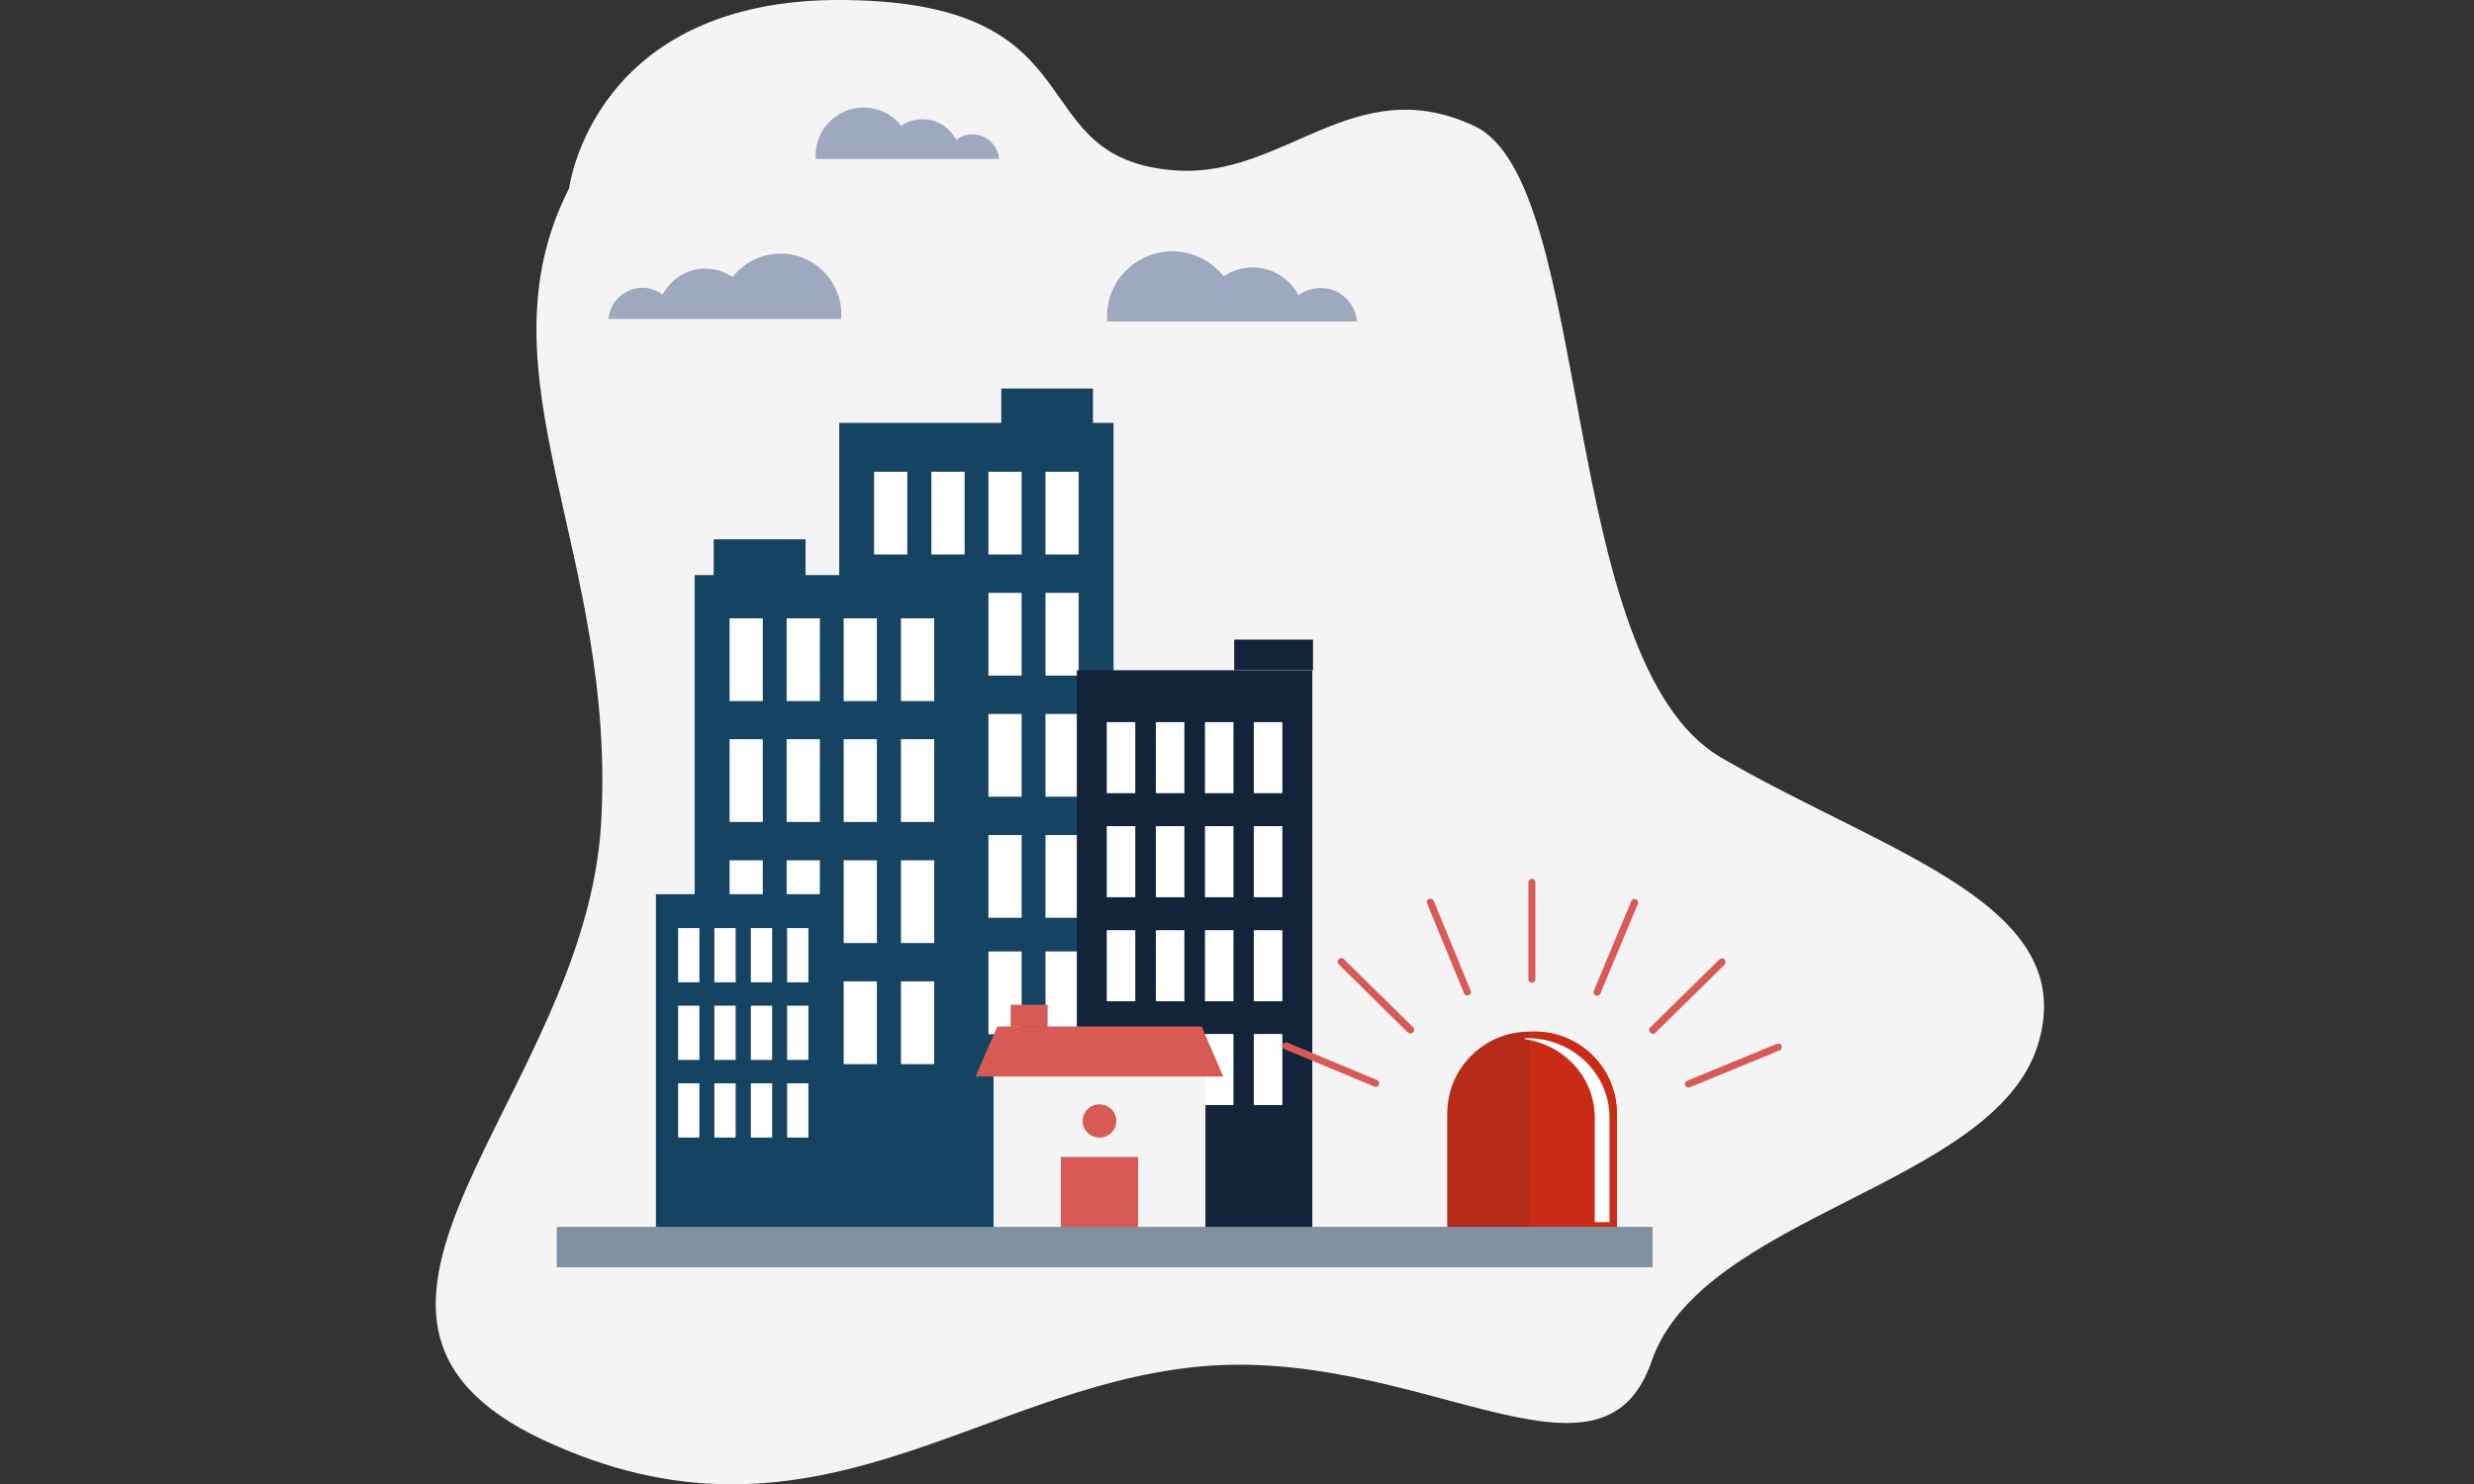<?xml version="1.0" encoding="UTF-8"?>
<!-- Generator: Adobe Illustrator 28.2.0, SVG Export Plug-In . SVG Version: 6.00 Build 0)  -->
<svg xmlns="http://www.w3.org/2000/svg" xmlns:xlink="http://www.w3.org/1999/xlink" version="1.1" id="Calque_1" x="0px" y="0px" viewBox="0 0 1058 635" style="enable-background:new 0 0 1058 635;" xml:space="preserve">
<rect x="0" y="0" width="1058" height="635" fill="#333333" stroke="none"/>
<style type="text/css">
	.st0{fill:#F5F4F5;}
	.st1{fill:#154463;}
	.st2{fill:#FFFFFF;}
	.st3{fill:#13243A;}
	.st4{fill:#D75B54;}
	.st5{fill:#9EA9BF;}
	.st6{fill:#B42C18;}
	.st7{fill:#CA2B17;}
	.st8{fill:#80909E;}
</style>
<g>
	<path class="st0" d="M243.4,80.5c0,0,10.1-81.7,117.9-80.5c111,1.2,73.9,68.1,141.5,72.9c46.6,3.3,76.3-43.1,127.7-19   c51.4,24.1,35.2,229.2,105.6,270.2s154.3,62.7,135.3,123.1c-18.9,60.3-143.5,72.4-165.1,135.1s-100.2-7.2-194.9,2.4   c-94.7,9.7-165.1,84.4-278.8,31.4c-113.7-53.1,17.1-146.7,24.4-263C264.2,236.8,202.8,160.1,243.4,80.5z"></path>
</g>
<g>
	<g>
		<polygon class="st1" points="467.4,180.9 467.4,166.2 428.2,166.2 428.2,180.9 358.9,180.9 358.9,530.7 476.2,530.7 476.2,180.9       "></polygon>
		<g>
			<g>
				<rect x="373.8" y="201.8" class="st2" width="14.2" height="35.4"></rect>
				<rect x="398.3" y="201.8" class="st2" width="14.2" height="35.4"></rect>
				<rect x="422.7" y="201.8" class="st2" width="14.2" height="35.4"></rect>
				<rect x="447.1" y="201.8" class="st2" width="14.2" height="35.4"></rect>
			</g>
			<g>
				<rect x="373.8" y="253.6" class="st2" width="14.2" height="35.4"></rect>
				<rect x="398.3" y="253.6" class="st2" width="14.2" height="35.4"></rect>
				<rect x="422.7" y="253.6" class="st2" width="14.2" height="35.4"></rect>
				<rect x="447.1" y="253.6" class="st2" width="14.2" height="35.4"></rect>
			</g>
			<g>
				<rect x="373.8" y="305.4" class="st2" width="14.2" height="35.4"></rect>
				<rect x="398.3" y="305.4" class="st2" width="14.2" height="35.4"></rect>
				<rect x="422.7" y="305.4" class="st2" width="14.2" height="35.4"></rect>
				<rect x="447.1" y="305.4" class="st2" width="14.2" height="35.4"></rect>
			</g>
			<g>
				<rect x="373.8" y="357.2" class="st2" width="14.2" height="35.4"></rect>
				<rect x="398.3" y="357.2" class="st2" width="14.2" height="35.4"></rect>
				<rect x="422.7" y="357.2" class="st2" width="14.2" height="35.4"></rect>
				<rect x="447.1" y="357.2" class="st2" width="14.2" height="35.4"></rect>
			</g>
			<g>
				<rect x="373.8" y="407" class="st2" width="14.2" height="35.4"></rect>
				<rect x="398.3" y="407" class="st2" width="14.2" height="35.4"></rect>
				<rect x="422.7" y="407" class="st2" width="14.2" height="35.4"></rect>
				<rect x="447.1" y="407" class="st2" width="14.2" height="35.4"></rect>
			</g>
		</g>
	</g>
	<g>
		<polygon class="st1" points="344.5,246 344.5,230.7 305.2,230.7 305.2,246 297.1,246 297.1,530.7 414.4,530.7 414.4,246   "></polygon>
		<g>
			<g>
				<rect x="312" y="264.5" class="st2" width="14.2" height="35.4"></rect>
				<rect x="336.4" y="264.5" class="st2" width="14.2" height="35.4"></rect>
				<rect x="360.8" y="264.5" class="st2" width="14.2" height="35.4"></rect>
				<rect x="385.3" y="264.5" class="st2" width="14.2" height="35.4"></rect>
			</g>
			<g>
				<rect x="312" y="316.2" class="st2" width="14.2" height="35.4"></rect>
				<rect x="336.4" y="316.2" class="st2" width="14.2" height="35.4"></rect>
				<rect x="360.8" y="316.2" class="st2" width="14.2" height="35.4"></rect>
				<rect x="385.3" y="316.2" class="st2" width="14.2" height="35.4"></rect>
			</g>
			<g>
				<rect x="312" y="368" class="st2" width="14.2" height="35.4"></rect>
				<rect x="336.4" y="368" class="st2" width="14.2" height="35.4"></rect>
				<rect x="360.8" y="368" class="st2" width="14.2" height="35.4"></rect>
				<rect x="385.3" y="368" class="st2" width="14.2" height="35.4"></rect>
			</g>
			<g>
				<rect x="312" y="419.8" class="st2" width="14.2" height="35.4"></rect>
				<rect x="336.4" y="419.8" class="st2" width="14.2" height="35.4"></rect>
				<rect x="360.8" y="419.8" class="st2" width="14.2" height="35.4"></rect>
				<rect x="385.3" y="419.8" class="st2" width="14.2" height="35.4"></rect>
			</g>
		</g>
	</g>
	<g>
		<g>
			<rect x="460.5" y="286.7" class="st3" width="100.7" height="244.5"></rect>
			<rect x="527.8" y="273.6" class="st3" width="33.7" height="13.1"></rect>
		</g>
		<g>
			<g>
				<rect x="473.3" y="308.9" class="st2" width="12.2" height="30.4"></rect>
				<rect x="494.3" y="308.9" class="st2" width="12.2" height="30.4"></rect>
				<rect x="515.3" y="308.9" class="st2" width="12.2" height="30.4"></rect>
				<rect x="536.2" y="308.9" class="st2" width="12.2" height="30.4"></rect>
			</g>
			<g>
				<rect x="473.3" y="353.4" class="st2" width="12.2" height="30.4"></rect>
				<rect x="494.3" y="353.4" class="st2" width="12.2" height="30.4"></rect>
				<rect x="515.3" y="353.4" class="st2" width="12.2" height="30.4"></rect>
				<rect x="536.2" y="353.4" class="st2" width="12.2" height="30.4"></rect>
			</g>
			<g>
				<rect x="473.3" y="397.9" class="st2" width="12.2" height="30.4"></rect>
				<rect x="494.3" y="397.9" class="st2" width="12.2" height="30.4"></rect>
				<rect x="515.3" y="397.9" class="st2" width="12.2" height="30.4"></rect>
				<rect x="536.2" y="397.9" class="st2" width="12.2" height="30.4"></rect>
			</g>
			<g>
				<rect x="473.3" y="442.3" class="st2" width="12.2" height="30.4"></rect>
				<rect x="494.3" y="442.3" class="st2" width="12.2" height="30.4"></rect>
				<rect x="515.3" y="442.3" class="st2" width="12.2" height="30.4"></rect>
				<rect x="536.2" y="442.3" class="st2" width="12.2" height="30.4"></rect>
			</g>
		</g>
	</g>
	<g>
		<rect x="280.5" y="382.5" class="st1" width="74.7" height="148.2"></rect>
		<g>
			<g>
				<rect x="290" y="397" class="st2" width="9.1" height="23.2"></rect>
				<rect x="305.5" y="397" class="st2" width="9.1" height="23.2"></rect>
				<rect x="321.1" y="397" class="st2" width="9.1" height="23.2"></rect>
				<rect x="336.6" y="397" class="st2" width="9.1" height="23.2"></rect>
			</g>
			<g>
				<rect x="290" y="430.2" class="st2" width="9.1" height="23.2"></rect>
				<rect x="305.5" y="430.2" class="st2" width="9.1" height="23.2"></rect>
				<rect x="321.1" y="430.2" class="st2" width="9.1" height="23.2"></rect>
				<rect x="336.6" y="430.2" class="st2" width="9.1" height="23.2"></rect>
			</g>
			<g>
				<rect x="290" y="463.4" class="st2" width="9.1" height="23.2"></rect>
				<rect x="305.5" y="463.4" class="st2" width="9.1" height="23.2"></rect>
				<rect x="321.1" y="463.4" class="st2" width="9.1" height="23.2"></rect>
				<rect x="336.6" y="463.4" class="st2" width="9.1" height="23.2"></rect>
			</g>
		</g>
	</g>
	<g>
		<rect x="424.9" y="459.3" class="st0" width="90.6" height="71.9"></rect>
		<polygon class="st4" points="523.1,460.5 417.2,460.5 426.5,439.1 513.9,439.1   "></polygon>
		<rect x="432.2" y="429.8" class="st4" width="15.8" height="9.4"></rect>
		<rect x="453.7" y="494.9" class="st4" width="33" height="36.1"></rect>
		<path class="st4" d="M477.4,479.5c0,3.9-3.2,7.1-7.2,7.1c-4,0-7.2-3.2-7.2-7.1c0-3.9,3.2-7.1,7.2-7.1    C474.2,472.4,477.4,475.6,477.4,479.5z"></path>
	</g>
</g>
<g>
	<path class="st5" d="M260.2,136.4h99.5c0-0.6,0.1-1.3,0.1-1.9c0-14.4-11.6-26-26-26c-8.3,0-15.7,3.9-20.5,10   c-3.3-2.2-7.3-3.6-11.6-3.6c-7.9,0-14.8,4.5-18.3,11.1c-2.4-1.8-5.5-2.9-8.7-2.9C267.2,123.1,260.9,128.9,260.2,136.4z"></path>
	<path class="st5" d="M580.3,137.5H473.5c-0.1-0.7-0.1-1.4-0.1-2.1c0-15.4,12.5-27.9,27.9-27.9c8.9,0,16.8,4.2,22,10.7   c3.5-2.4,7.8-3.8,12.4-3.8c8.5,0,15.9,4.8,19.6,11.9c2.6-2,5.9-3.1,9.4-3.1C572.9,123.1,579.6,129.4,580.3,137.5z"></path>
	<path class="st5" d="M427.3,68h-78.4c0-0.5-0.1-1-0.1-1.5c0-11.3,9.2-20.5,20.5-20.5c6.5,0,12.4,3.1,16.1,7.8   c2.6-1.8,5.7-2.8,9.1-2.8c6.3,0,11.7,3.6,14.4,8.8c1.9-1.4,4.3-2.3,6.9-2.3C421.8,57.5,426.8,62.1,427.3,68z"></path>
</g>
<g>
	<path class="st6" d="M618.9,528.8h72.6v-52.4c0-19.4-15.7-35.1-35.1-35.1H654c-19.4,0-35.1,15.7-35.1,35.1V528.8z"></path>
	<path class="st7" d="M691.4,528.8v-52.4c0-19.4-15.7-35.1-35.1-35.1H654v87.6H691.4z"></path>
	<g>
		<rect x="244.8" y="526.1" class="st8" width="455.2" height="14.7"></rect>
		<path class="st8" d="M706.7,542.1H238.1v-17.3h468.6V542.1z M251.5,539.5h441.8v-12.1H251.5V539.5z"></path>
	</g>
	<path class="st2" d="M652.1,444.1h1.1c19.4,0,35.1,15.2,35.1,34v44.7h-6.3v-44.7c0-17.1-13-31.2-30-33.6V444.1z"></path>
	<g>
		<path class="st4" d="M655.1,420.4c0.8,0,1.5-0.7,1.5-1.5v-41.5c0-0.8-0.7-1.5-1.5-1.5c-0.8,0-1.5,0.7-1.5,1.5v41.5    C653.6,419.7,654.3,420.4,655.1,420.4z"></path>
		<path class="st4" d="M682.4,425.8c0.2,0.1,0.4,0.1,0.6,0.1c0.6,0,1.2-0.4,1.4-0.9l16-38.3c0.3-0.8,0-1.7-0.8-2    c-0.8-0.3-1.7,0-2,0.8l-16,38.3C681.2,424.6,681.6,425.5,682.4,425.8z"></path>
		<path class="st4" d="M626.1,424.9c0.2,0.6,0.8,0.9,1.4,0.9c0.2,0,0.4,0,0.6-0.1c0.8-0.3,1.2-1.2,0.8-2l-15.8-38.4    c-0.3-0.8-1.2-1.1-2-0.8c-0.8,0.3-1.2,1.2-0.8,2L626.1,424.9z"></path>
		<path class="st4" d="M588.9,462l-38.3-16c-0.8-0.3-1.7,0-2,0.8c-0.3,0.8,0,1.7,0.8,2l38.3,16c0.2,0.1,0.4,0.1,0.6,0.1    c0.6,0,1.2-0.4,1.4-0.9C590,463.3,589.7,462.4,588.9,462z"></path>
		<path class="st4" d="M761.9,447.3c-0.3-0.8-1.2-1.1-2-0.8l-38.4,15.8c-0.8,0.3-1.2,1.2-0.8,2c0.2,0.6,0.8,0.9,1.4,0.9    c0.2,0,0.4,0,0.6-0.1l38.4-15.8C761.8,449,762.2,448.1,761.9,447.3z"></path>
		<path class="st4" d="M737.5,410.4c-0.6-0.6-1.6-0.6-2.2,0l-29.6,29.1c-0.6,0.6-0.6,1.6,0,2.2c0.3,0.3,0.7,0.5,1.1,0.5    c0.4,0,0.8-0.1,1.1-0.4l29.6-29.1C738.1,412,738.1,411,737.5,410.4z"></path>
		<path class="st4" d="M602.1,441.7c0.3,0.3,0.7,0.4,1.1,0.4c0.4,0,0.8-0.2,1.1-0.5c0.6-0.6,0.6-1.6,0-2.2l-29.6-29.1    c-0.6-0.6-1.6-0.6-2.2,0c-0.6,0.6-0.6,1.6,0,2.2L602.1,441.7z"></path>
	</g>
</g>
</svg>
